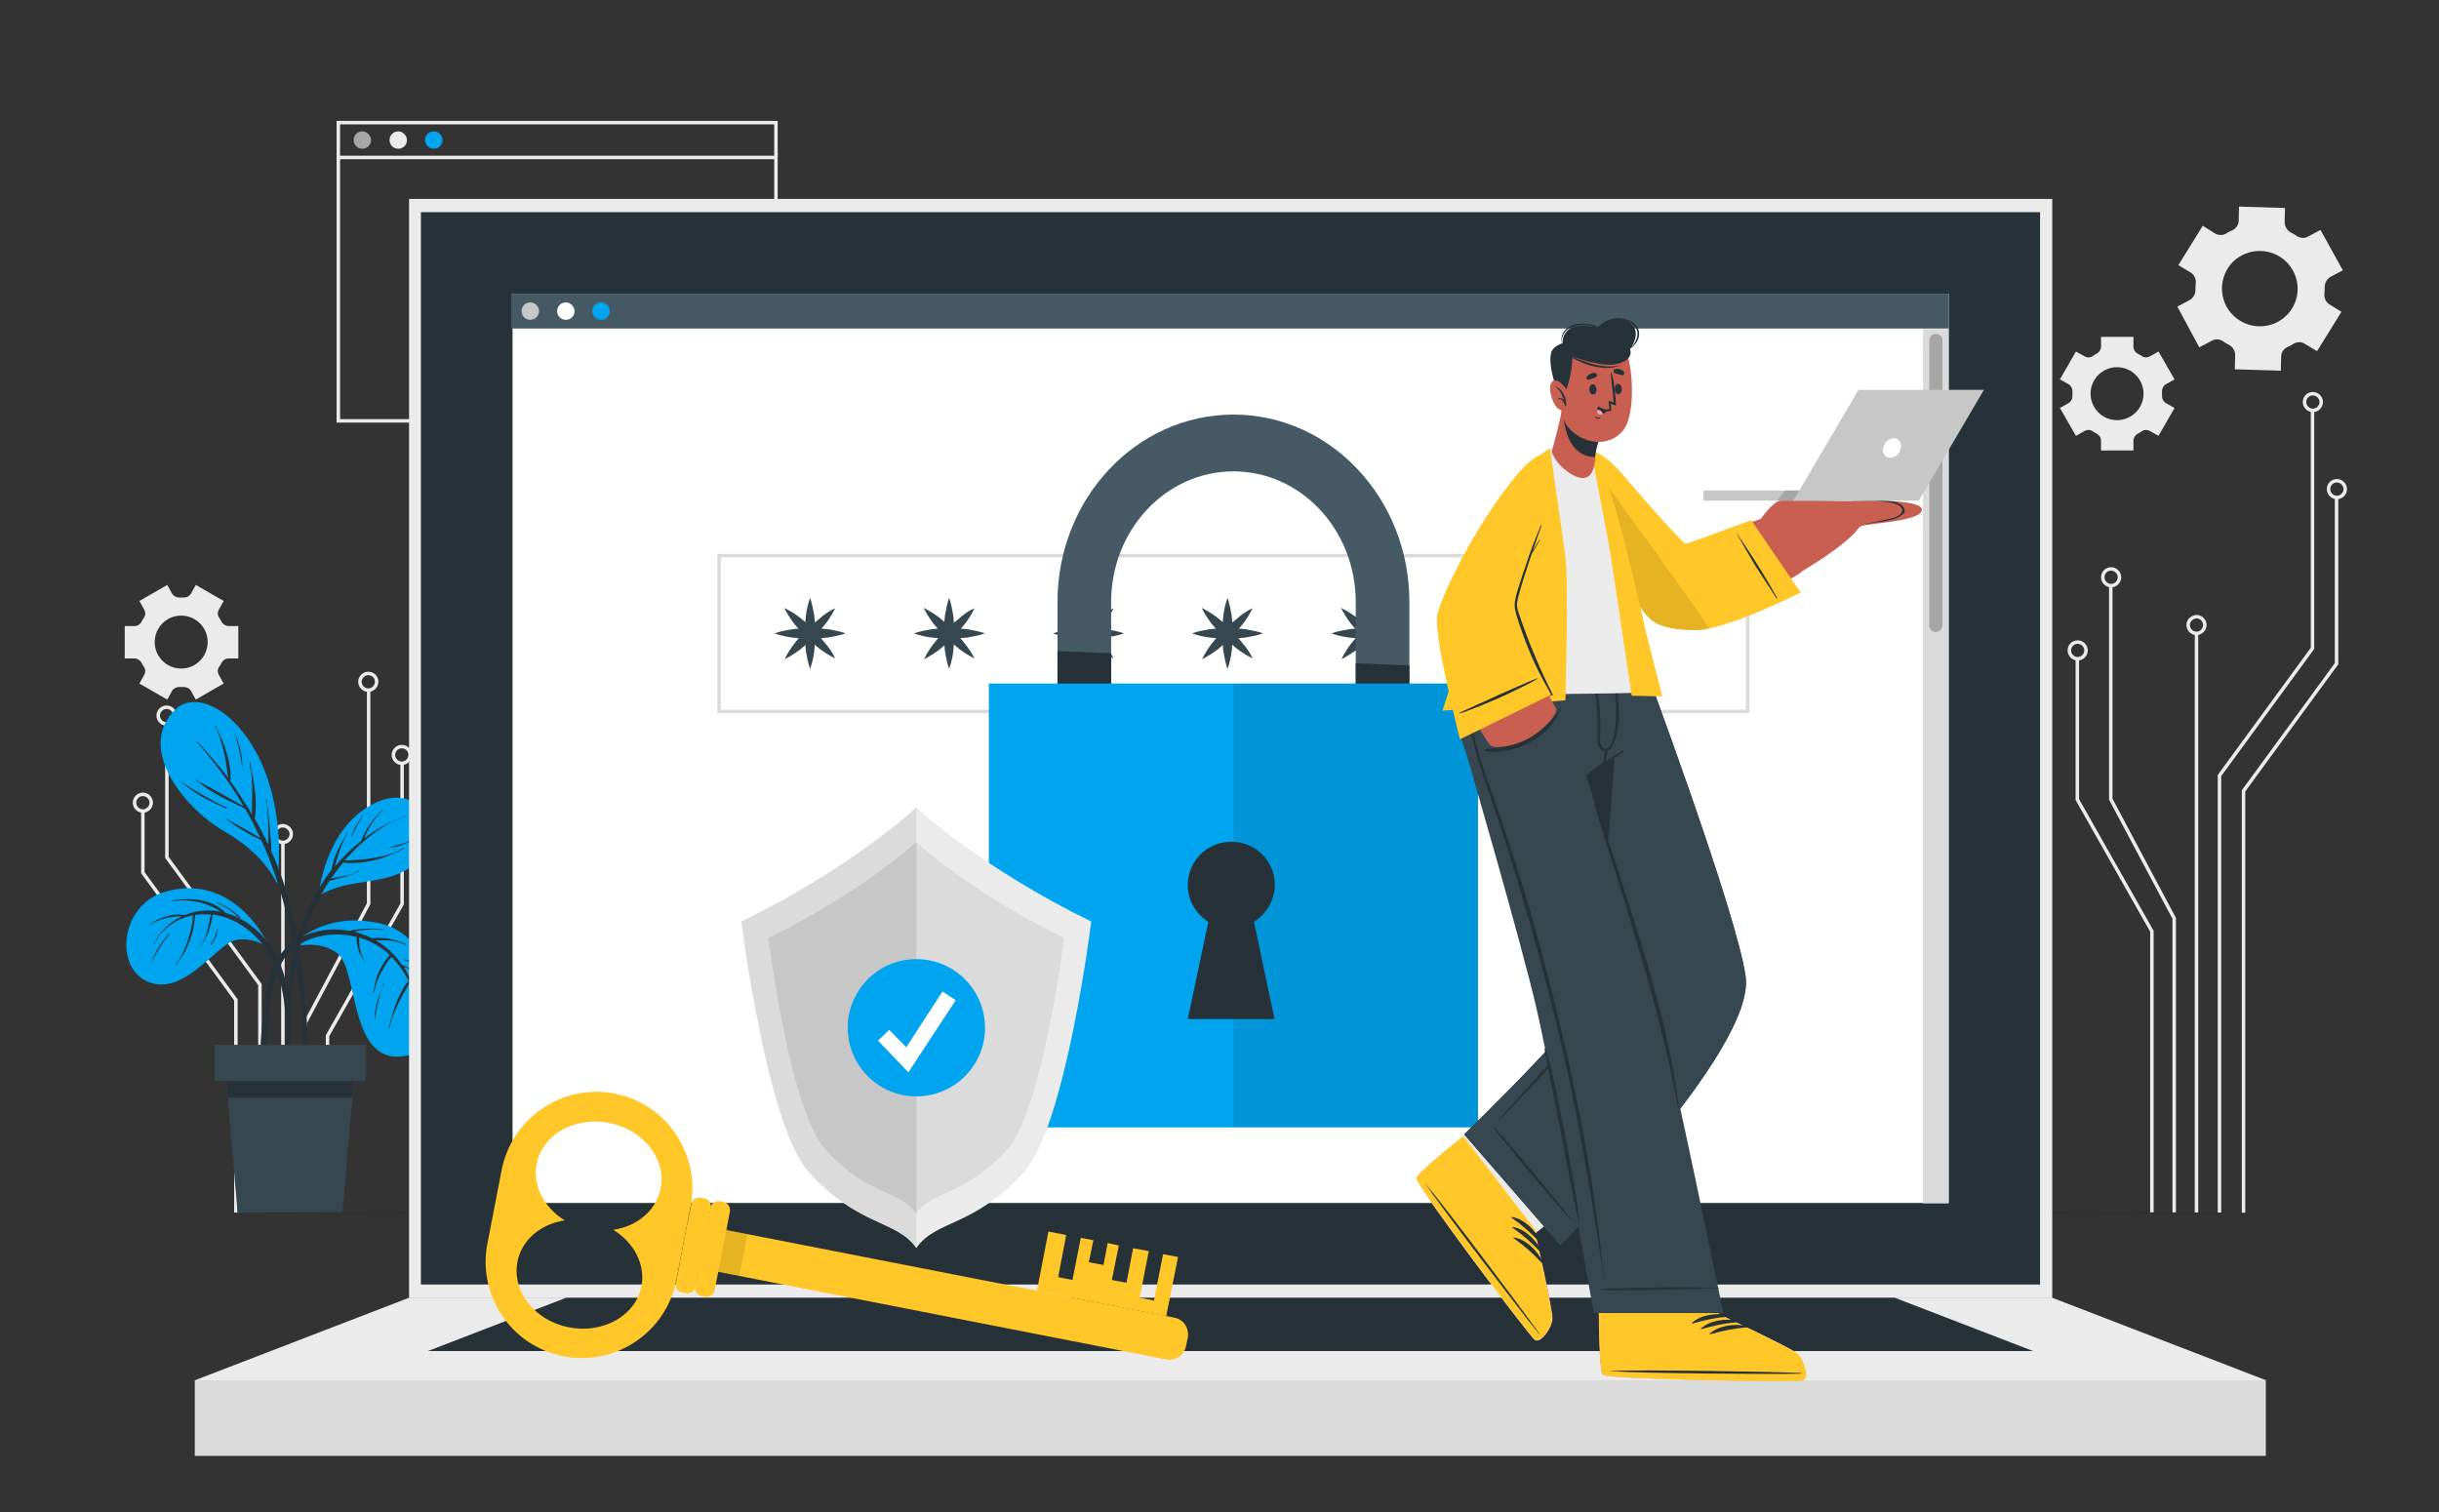 <?xml version="1.0" encoding="utf-8"?>
<!-- Generator: Adobe Illustrator 25.0.0, SVG Export Plug-In . SVG Version: 6.00 Build 0)  -->
<svg version="1.1" id="图层_1" xmlns="http://www.w3.org/2000/svg" xmlns:xlink="http://www.w3.org/1999/xlink" x="0px" y="0px"
	 viewBox="0 0 700 434" style="enable-background:new 0 0 700 434;" xml:space="preserve">
<rect x="0" y="0" width="700" height="434" fill="#333333" stroke="none"/>
<style type="text/css">
	.st0{fill:none;stroke:#EBEBEB;stroke-miterlimit:10;}
	.st1{fill:#A6A6A6;}
	.st2{fill:#EBEBEB;}
	.st3{fill:#00A4EF;}
	.st4{fill:#263238;}
	.st5{fill:#37474F;}
	.st6{fill:#DBDBDB;}
	.st7{fill:#FFFFFF;}
	.st8{fill:#455A64;}
	.st9{fill:#C7C7C7;}
	.st10{opacity:0.1;enable-background:new    ;}
	.st11{fill:#FFC727;}
	.st12{fill:#C95F50;}
	.st13{fill:#FF9BBC;}
</style>
<g id="Background_Complete">
	<g>
		<rect x="97.1" y="35.2" class="st0" width="125.6" height="85.6"/>
		<g>
			<path class="st1" d="M106.5,40.2c0,1.4-1.1,2.5-2.5,2.5s-2.5-1.1-2.5-2.5s1.1-2.5,2.5-2.5C105.3,37.7,106.5,38.9,106.5,40.2z"/>
			<path class="st2" d="M116.8,40.2c0,1.4-1.1,2.5-2.5,2.5s-2.5-1.1-2.5-2.5s1.1-2.5,2.5-2.5C115.6,37.7,116.8,38.9,116.8,40.2z"/>
			<path class="st3" d="M127,40.2c0,1.4-1.1,2.5-2.5,2.5s-2.5-1.1-2.5-2.5s1.1-2.5,2.5-2.5S127,38.9,127,40.2z"/>
		</g>
		<line class="st0" x1="97.1" y1="45.2" x2="222.7" y2="45.2"/>
	</g>
	<g>
		<g>
			<g>
				<polyline class="st0" points="637,348.2 637,222.6 663.7,186.1 663.7,117.7 				"/>
				<path class="st0" d="M661.4,115.4c0,1.3,1.1,2.4,2.4,2.4c1.3,0,2.4-1.1,2.4-2.4c0-1.3-1.1-2.4-2.4-2.4
					C662.4,113,661.4,114.1,661.4,115.4z"/>
			</g>
			<g>
				<polyline class="st0" points="643.9,348.2 643.9,227 670.6,190.5 670.6,142.7 				"/>
				<path class="st0" d="M668.3,140.4c0,1.3,1.1,2.4,2.4,2.4c1.3,0,2.4-1.1,2.4-2.4c0-1.3-1.1-2.4-2.4-2.4
					C669.3,138,668.3,139.1,668.3,140.4z"/>
			</g>
			<g>
				<line class="st0" x1="630.4" y1="348.2" x2="630.4" y2="181.8"/>
				<path class="st0" d="M628,179.4c0,1.3,1.1,2.4,2.4,2.4c1.3,0,2.4-1.1,2.4-2.4c0-1.3-1.1-2.4-2.4-2.4
					C629.1,177.1,628,178.1,628,179.4z"/>
			</g>
			<g>
				<polyline class="st0" points="624,348.2 624,263.6 605.8,229.4 605.8,168 				"/>
				<path class="st0" d="M603.5,165.7c0,1.3,1.1,2.4,2.4,2.4c1.3,0,2.4-1.1,2.4-2.4c0-1.3-1.1-2.4-2.4-2.4
					C604.5,163.3,603.5,164.4,603.5,165.7z"/>
			</g>
			<g>
				<polyline class="st0" points="617.6,348.2 617.6,267.3 596.2,229.5 596.2,189 				"/>
				<path class="st0" d="M593.9,186.7c0,1.3,1.1,2.4,2.4,2.4c1.3,0,2.4-1.1,2.4-2.4c0-1.3-1.1-2.4-2.4-2.4
					C594.9,184.3,593.9,185.4,593.9,186.7z"/>
			</g>
		</g>
		<g>
			<g>
				<polyline class="st0" points="74.6,348.2 74.6,282.6 47.9,246.1 47.9,207.7 				"/>
				<path class="st0" d="M50.2,205.4c0,1.3-1.1,2.4-2.4,2.4s-2.4-1.1-2.4-2.4c0-1.3,1.1-2.4,2.4-2.4C49.2,203,50.2,204.1,50.2,205.4
					z"/>
			</g>
			<g>
				<polyline class="st0" points="67.7,348.2 67.7,287 41,250.5 41,232.7 				"/>
				<path class="st0" d="M43.4,230.4c0,1.3-1.1,2.4-2.4,2.4c-1.3,0-2.4-1.1-2.4-2.4s1.1-2.4,2.4-2.4C42.3,228,43.4,229.1,43.4,230.4
					z"/>
			</g>
			<g>
				<line class="st0" x1="81.2" y1="348.2" x2="81.2" y2="241.8"/>
				<path class="st0" d="M83.6,239.4c0,1.3-1.1,2.4-2.4,2.4s-2.4-1.1-2.4-2.4s1.1-2.4,2.4-2.4C82.5,237.1,83.6,238.1,83.6,239.4z"/>
			</g>
			<g>
				<polyline class="st0" points="87.6,348.2 87.6,293.6 105.8,259.4 105.8,198 				"/>
				<path class="st0" d="M108.1,195.7c0,1.3-1.1,2.4-2.4,2.4c-1.3,0-2.4-1.1-2.4-2.4c0-1.3,1.1-2.4,2.4-2.4
					C107.1,193.3,108.1,194.4,108.1,195.7z"/>
			</g>
			<g>
				<polyline class="st0" points="94,348.2 94,297.3 115.4,259.5 115.4,219 				"/>
				<path class="st0" d="M117.7,216.7c0,1.3-1.1,2.4-2.4,2.4c-1.3,0-2.4-1.1-2.4-2.4c0-1.3,1.1-2.4,2.4-2.4
					C116.7,214.3,117.7,215.4,117.7,216.7z"/>
			</g>
		</g>
	</g>
	<g>
		<path class="st2" d="M665,100.8l7-11.3l-3.4-2.1c-1-0.6-1.6-1.8-1.5-3c0.1-0.7,0.1-1.3,0.1-2c0-1.2,0.6-2.3,1.6-2.9l3.6-1.9
			L666,66l-3.6,1.9c-1,0.6-2.3,0.5-3.3-0.2c-0.5-0.4-1.1-0.7-1.7-1c-1-0.6-1.7-1.7-1.7-2.9l0.1-4.1l-13.2-0.4l-0.1,4.1
			c0,1.2-0.8,2.2-1.8,2.7c-0.3,0.1-0.6,0.3-0.9,0.4c-0.3,0.2-0.6,0.3-0.8,0.5c-1,0.6-2.3,0.6-3.3,0l-3.5-2.2l-7,11.3l3.5,2.1
			c1,0.6,1.6,1.8,1.5,3c-0.1,0.7-0.1,1.3-0.1,2c0,1.2-0.6,2.3-1.6,2.9l-3.6,1.9l6.3,11.7l3.6-1.9c1-0.6,2.3-0.5,3.3,0.2
			c0.5,0.4,1.1,0.7,1.7,1c1,0.6,1.7,1.7,1.7,2.9l-0.1,4.1l13.2,0.4l0.1-4.1c0-1.2,0.8-2.2,1.8-2.7c0.3-0.1,0.6-0.3,0.9-0.4
			c0.3-0.2,0.6-0.3,0.8-0.5c1-0.6,2.3-0.7,3.3,0L665,100.8z M653.7,92.4c-5.3,2.8-11.8,0.8-14.7-4.4c-2.8-5.3-0.9-11.9,4.4-14.7
			c5.3-2.8,11.9-0.8,14.7,4.4C661,83,659,89.6,653.7,92.4z"/>
		<path class="st2" d="M56.2,200.8l8-4.6l-1.4-2.5c-0.4-0.7-0.4-1.6,0.1-2.3c0.3-0.4,0.5-0.8,0.7-1.2c0.4-0.7,1.1-1.2,2-1.2h2.8
			v-9.3h-2.8c-0.8,0-1.6-0.5-2-1.2c-0.2-0.4-0.4-0.8-0.7-1.2c-0.5-0.7-0.5-1.6-0.1-2.3l1.4-2.5l-8-4.6l-1.4,2.5
			c-0.4,0.7-1.2,1.1-2,1.1c-0.2,0-0.5,0-0.7,0s-0.5,0-0.7,0c-0.8,0-1.6-0.4-2-1.1l-1.4-2.5l-8,4.6l1.4,2.5c0.4,0.7,0.4,1.6-0.1,2.3
			c-0.3,0.4-0.5,0.8-0.7,1.2c-0.4,0.7-1.1,1.2-2,1.2h-2.8v9.3h2.8c0.8,0,1.6,0.5,2,1.2c0.2,0.4,0.4,0.8,0.7,1.2
			c0.5,0.7,0.5,1.6,0.1,2.3l-1.4,2.5l8,4.6l1.4-2.5c0.4-0.7,1.2-1.1,2-1.1c0.2,0,0.5,0,0.7,0s0.5,0,0.7,0c0.8,0,1.6,0.4,2,1.1
			L56.2,200.8z M52,191.9c-4.2,0-7.6-3.4-7.6-7.6c0-4.2,3.4-7.6,7.6-7.6s7.6,3.4,7.6,7.6S56.2,191.9,52,191.9z"/>
		<path class="st2" d="M624.1,108.9l-4.6-8l-2.5,1.4c-0.7,0.4-1.6,0.4-2.3-0.1c-0.4-0.3-0.8-0.5-1.2-0.7c-0.7-0.4-1.2-1.1-1.2-2
			v-2.8H603v2.8c0,0.8-0.5,1.6-1.2,2c-0.4,0.2-0.8,0.4-1.2,0.7c-0.7,0.5-1.6,0.5-2.3,0.1l-2.5-1.4l-4.6,8l2.5,1.4
			c0.7,0.4,1.1,1.2,1.1,2c0,0.2,0,0.5,0,0.7s0,0.5,0,0.7c0,0.8-0.4,1.6-1.1,2l-2.5,1.4l4.6,8l2.5-1.4c0.7-0.4,1.6-0.4,2.3,0.1
			c0.4,0.3,0.8,0.5,1.2,0.7c0.7,0.4,1.2,1.1,1.2,2v2.8h9.3v-2.8c0-0.8,0.5-1.6,1.2-2c0.4-0.2,0.8-0.4,1.2-0.7
			c0.7-0.5,1.6-0.5,2.3-0.1l2.5,1.4l4.6-8l-2.5-1.4c-0.7-0.4-1.1-1.2-1.1-2c0-0.2,0-0.5,0-0.7s0-0.5,0-0.7c0-0.8,0.4-1.6,1.1-2
			L624.1,108.9z M615.2,113c0,4.2-3.4,7.6-7.6,7.6c-4.2,0-7.6-3.4-7.6-7.6c0-4.2,3.4-7.6,7.6-7.6S615.2,108.8,615.2,113z"/>
	</g>
</g>
<g id="Plant">
	<g>
		<g>
			<g>
				<path class="st3" d="M77.5,272.1C71.1,259,59.9,252.2,47.3,256c-12.6,3.7-14.6,21.3-5.1,25.7S61,273.1,66,270.5
					C70.9,267.8,77.5,272.1,77.5,272.1z"/>
				<path class="st4" d="M83.7,307c0-1.6-0.1-3.2-0.1-4.7c-0.1-3.2-0.2-6.3-0.3-9.5c-0.2-5.8-0.8-11.5-3.2-16.8
					c-2.1-4.8-5.6-9-10.1-11.7c-1.7-1-3.5-1.8-5.3-2.3c-1.6-1.7-4-2.9-6.2-3.4c-2.9-0.7-5.9-0.6-8.9-0.2c-0.1,0-0.1,0.2,0,0.2
					c2.8-0.3,5.7-0.2,8.4,0.6c1.2,0.3,2.3,0.8,3.4,1.3c0.7,0.4,1.3,0.8,2,1.2c-2.5-0.5-5.1-0.5-7.7,0.1c-0.9,0.2-1.8,0.5-2.7,0.9
					c-0.7-0.2-1.4-0.2-2.1-0.2c-0.9,0-1.8,0.2-2.7,0.4c-1.8,0.5-3.6,1.3-5.2,2.3c-0.1,0.1,0,0.2,0.1,0.1c1.6-0.9,3.3-1.5,5.1-1.9
					c0.9-0.2,1.7-0.3,2.6-0.4c0.5,0,1,0,1.4,0c-3.5,1.7-6.5,4.5-8.1,8.1c0,0.1,0.1,0.2,0.1,0.1c1.9-4.3,5.9-7.2,10.4-8.3
					c0.3-0.1,0.6-0.1,0.8-0.2c-0.1,0.4-0.1,0.9-0.1,1.3c-0.1,0.6-0.2,1.3-0.3,1.9c-0.3,1.3-0.6,2.6-1,3.8c-0.4,1.3-0.9,2.5-1.5,3.7
					s-1.2,2.5-2.1,3.6c-0.1,0.1,0.1,0.2,0.1,0.1c0.8-1.2,1.6-2.3,2.3-3.5c0.7-1.2,1.2-2.4,1.7-3.7c0.5-1.3,0.9-2.6,1.1-3.9
					c0.1-0.7,0.2-1.4,0.3-2.1c0-0.4,0.1-0.9,0.1-1.3c1.5-0.2,3-0.2,4.5-0.1c-0.6,3.1-1.2,6.4-2.9,9.1c-0.1,0.1,0.1,0.2,0.1,0.1
					c0.8-1.5,1.6-2.9,2.2-4.5c0.5-1.5,1-3.1,1.1-4.7c2.6,0.3,5.1,1.2,7.4,2.5c4.4,2.5,7.7,6.3,9.8,10.8c2.4,4.9,3.3,10.1,3.7,15.4
					c0.4,6.7,0.5,13.5,1.2,20.2c0,0.4,0.7,0.6,0.8,0.1C83.8,310,83.7,308.5,83.7,307z"/>
				<path class="st4" d="M68.9,263.3c-0.4-0.5-1-0.9-1.5-1.3s-1.1-0.9-1.6-1.2c-1.1-0.8-2.3-1.3-3.6-1.7c-0.1,0-0.1,0.1,0,0.2
					c1.3,0.3,2.5,1,3.6,1.8c0.5,0.4,1,0.8,1.5,1.2c0.5,0.4,0.9,1,1.5,1.2C68.9,263.5,69,263.4,68.9,263.3z"/>
				<path class="st4" d="M48.5,268c-1,1.2-2.1,2.5-2.9,3.9c-0.9,1.4-1.6,2.8-2.2,4.3c0,0,0.1,0.1,0.1,0c1.5-2.8,3.1-5.7,5.2-8.1
					C48.7,268.1,48.6,268,48.5,268z"/>
				<path class="st4" d="M62.3,266.7c-0.1,0.8-0.4,1.6-0.7,2.4c-0.3,0.7-0.8,1.4-1.2,2.1c0,0,0,0.1,0.1,0.1c1.1-1.2,1.8-2.9,2-4.5
					C62.4,266.7,62.3,266.6,62.3,266.7z"/>
			</g>
			<g>
				<path class="st3" d="M82.8,272.4c0,0,9-11.4,26.5-7.3c16.6,3.8,24.3,34.3,7.5,37.9s-13.8-24.5-19.9-29.3
					C92.4,270.2,85.9,270.9,82.8,272.4z"/>
				<path class="st4" d="M122.8,281.7c-1.1-1-2.3-1.9-3.6-2.8c-1.2-0.8-2.5-1.5-3.8-1.9c-0.7-1-1.4-2-2.3-2.9
					c-1.6-1.7-3.3-3.1-5.3-4.2c0.2,0,0.3,0,0.5,0c0.9,0,1.8,0,2.8,0c1.9,0.1,3.7,0.6,5.4,1.3c0.1,0,0.2-0.1,0.1-0.2
					c-1.7-0.7-3.5-1.3-5.4-1.6c-0.9-0.2-1.8-0.2-2.7-0.2c-0.5,0-1,0-1.5,0.1c-0.1,0-0.2,0-0.3,0c-1.6-0.8-3.3-1.4-5-1.9
					c0.2,0,0.3-0.1,0.5-0.1c0.9-0.2,1.7-0.3,2.6-0.4c1.8-0.2,3.5-0.2,5.2,0.1c0.1,0,0.1-0.2,0-0.2c-1.7-0.2-3.5-0.3-5.3-0.2
					c-1.4,0.1-3,0.2-4.4,0.6c-1-0.2-2.1-0.3-3.2-0.4c-6.1-0.3-12.7,2-16.5,7s-4.5,11.7-5.1,17.7c-0.9,8.4-1.3,16.9-0.7,25.4
					c0,0.5,0.7,0.4,0.8-0.1c0.2-7.2,0.5-14.4,1.2-21.5c0.3-3.3,0.7-6.6,1.2-9.9c0.5-2.8,1.1-5.6,2.4-8.2c1.3-2.7,3.3-4.8,5.9-6.3
					c2.5-1.5,5.4-2.3,8.3-2.6c2.6-0.2,5.3,0,7.8,0.7c-0.1,0.5-0.1,1,0,1.5c0.1,0.6,0.2,1.3,0.4,1.9c0.2,0.6,0.4,1.2,0.7,1.7
					c0.3,0.6,0.7,1.1,1.1,1.7c0.1,0.1,0.2,0,0.1-0.1c-0.8-0.9-1.1-2.3-1.4-3.4c-0.1-0.6-0.2-1.2-0.2-1.8c0-0.4,0-0.9,0-1.4
					c2.8,0.8,5.3,2.2,7.6,4c0.4,0.3,0.8,0.7,1.2,1.1c-0.6,0.5-1.1,1.2-1.5,1.8c-0.6,0.9-1.1,1.8-1.6,2.8c-0.9,1.9-1.3,4-1.6,6.1
					c0,0.1,0.1,0.1,0.2,0c0.3-2,1-3.9,2-5.8c0.5-0.9,1-1.7,1.5-2.6c0.3-0.4,0.6-0.8,0.9-1.2c0.2-0.2,0.4-0.4,0.5-0.7
					c2,2,3.7,4.4,5,7l0,0c-0.9,0.8-1.5,1.9-2,2.9c-0.6,1.1-1.2,2.3-1.6,3.5c-0.9,2.3-1.5,4.7-2.1,7.1c0,0.1,0.1,0.1,0.2,0
					c0.5-2.4,1.4-4.8,2.5-7c0.5-1.1,1.1-2.2,1.7-3.2c0.5-1,1.2-2,1.6-3.1c1.2,2.6,1.9,5.3,2,8.1c0,0.1,0.2,0.1,0.2,0
					c-0.3-4.4-1.6-8.7-3.9-12.4c1.1,0.5,2.1,0.9,3.2,1.4c1.3,0.7,2.5,1.5,3.6,2.6C122.8,281.9,122.9,281.7,122.8,281.7z"/>
				<path class="st4" d="M110,282.3c-0.5,1.7-1.2,3.4-1.7,5.1s-0.8,3.4-0.8,5.1h0.1c0.5-3.5,1.3-7,2.5-10.2
					C110.2,282.3,110,282.2,110,282.3z"/>
				<path class="st4" d="M121,278c-0.7-0.7-1.5-1.2-2.3-1.7c-0.9-0.4-1.8-0.7-2.7-0.9c-0.1,0-0.1,0.1,0,0.2c0.9,0.2,1.8,0.6,2.6,1.1
					C119.4,277.1,120.2,277.6,121,278C121,278.2,121.1,278.1,121,278z"/>
			</g>
			<g>
				<path class="st3" d="M91.4,257.2c0,0,1.7-20.4,16.9-27c12.7-5.5,19.9,8.7,11,17.4C112,254.7,100.3,251.5,91.4,257.2z"/>
				<path class="st4" d="M116.4,234.1c-2.3,1-4.6,2-6.8,3.2c-1.8,1-3.6,2.2-5.2,3.5c0.3-0.5,0.5-1.1,0.7-1.6
					c0.4-0.8,0.8-1.6,1.3-2.3c1-1.5,2-3,3.3-4.2c0.1-0.1,0-0.2-0.1-0.1c-1.3,1.3-2.5,2.6-3.5,4.1c-0.5,0.7-1,1.5-1.4,2.3
					c-0.4,0.7-0.8,1.5-1,2.4c-0.1,0-0.1,0.1-0.2,0.1c-2.7,2.1-5.1,4.5-7.3,7.1c0-0.2,0.1-0.4,0.1-0.6c0.3-1,0.6-2,0.9-3
					c0.7-2.1,1.5-4.1,2.7-6c0.1-0.1-0.1-0.2-0.1-0.1c-1.1,1.9-2.3,3.8-3.2,5.8c-0.4,1-0.8,2-1,3c-0.2,0.6-0.4,1.4-0.5,2.1
					c-0.7,0.8-1.3,1.7-1.9,2.6c-6.5,9.3-9.8,20.5-10.6,31.7c-0.2,3.4-0.3,6.7-0.2,10.1c0.1,3.4,0.2,6.8,0.9,10.1
					c0,0.2,0.4,0.1,0.4-0.1c-0.1-3-0.4-5.9-0.4-8.8c-0.1-3,0-5.9,0.3-8.9c0.5-5.9,1.6-11.7,3.3-17.4c1.8-5.8,4.4-11.3,7.7-16.3
					c0.6-0.1,1.3-0.3,1.9-0.5c0.8-0.2,1.5-0.4,2.3-0.6c1.4-0.4,2.9-0.9,4.2-1.6c0.1,0,0-0.2-0.1-0.1c-1.3,0.8-2.8,1.2-4.3,1.5
					c-1.2,0.2-2.4,0.4-3.6,0.7c1.1-1.6,2.3-3.2,3.5-4.6c2.9,0.3,5.8,0,8.6-0.6c1.5-0.4,3-0.8,4.4-1.4c1.5-0.6,3-1.3,4.5-2
					c0.1,0,0-0.2-0.1-0.2c-2.6,1.6-5.8,2.4-8.8,2.9c-2.7,0.5-5.4,0.6-8.2,0.7c1.1-1.2,2.2-2.4,3.4-3.6c4-3.8,8.7-7.3,14-9.1
					C116.6,234.2,116.5,234.1,116.4,234.1z"/>
				<path class="st4" d="M104.1,234.2c-0.7,0.9-1.3,1.8-1.9,2.7c-0.6,1-1,2.1-1.3,3.2c0,0,0,0.1,0.1,0c0.5-1,0.9-2,1.4-3
					s1.1-1.9,1.8-2.8C104.2,234.2,104.1,234.1,104.1,234.2z"/>
				<path class="st4" d="M118.2,241c-1,0.6-2,1-3.1,1.3c-1,0.3-2.1,0.6-3.2,0.9c-0.1,0,0,0.1,0,0.1c1.1-0.1,2.2-0.3,3.3-0.7
					c1.1-0.4,2.1-0.9,3.1-1.4C118.4,241.1,118.3,240.9,118.2,241z"/>
			</g>
			<g>
				<path class="st3" d="M79.6,253.5c-0.1,0.9-2.3-7.4-15.1-14.8c-11.7-6.7-25.6-24.1-14.1-35.1C59.5,194.8,83.8,214.1,79.6,253.5z"
					/>
				<path class="st4" d="M88.4,301.1c-0.2-8.6-0.9-17.3-2-25.8c-1.1-7.9-2.8-15.6-5.4-23.1c-1-2.7-2-5.4-3.2-8c0.1-1,0-2.1-0.1-3.1
					c-0.1-1.3-0.2-2.6-0.3-3.9c-0.1-1.3-0.3-2.6-0.4-3.9c-0.2-1.3-0.4-2.6-0.5-3.9c0-0.1-0.2-0.1-0.2,0c0.3,1.3,0.4,2.8,0.5,4.1
					c0.1,1.3,0.2,2.5,0.2,3.8s0,2.5,0,3.8c0,0.5,0,0.9,0,1.4c-1.2-2.6-2.5-5.1-3.9-7.5c0.9-5.3-0.3-10.9-1.3-16.1
					c0-0.1-0.2-0.1-0.2,0c0.6,2.7,0.8,5.5,0.8,8.3c0,2.2-0.1,4.4-0.1,6.6c-0.3-0.5-0.6-1-0.9-1.6c-1.7-2.7-3.4-5.4-5.3-8
					c0.2-1.2,0.1-2.6-0.1-3.8c-0.2-1.4-0.5-2.8-0.9-4.1c-0.4-1.4-0.9-2.7-1.4-4c-0.6-1.4-1.3-2.6-1.8-4c0-0.1-0.2,0-0.2,0.1
					c0.7,1.2,1.2,2.7,1.6,4s0.8,2.6,1.1,4c0.3,1.4,0.5,2.7,0.7,4.1c0.1,0.9,0.2,1.8,0.4,2.8c-2.8-3.7-5.8-7.2-9-10.5
					c-0.1-0.1-0.2,0-0.1,0.1c4.9,5.5,9.3,11.4,13.1,17.8c0.1,0.2,0.3,0.5,0.4,0.7c-0.7-0.4-1.5-0.8-2.2-1.2
					c-1.2-0.7-2.5-1.4-3.7-2.1c-1.2-0.7-2.4-1.3-3.6-2c-0.6-0.3-1.2-0.7-1.9-1c-0.7-0.4-1.5-0.7-2.2-1.2c-0.1-0.1-0.2,0.1-0.1,0.1
					c1.2,0.7,2.3,1.7,3.5,2.5s2.4,1.5,3.7,2.2c2.3,1.3,4.8,2.2,7,3.5c1.6,2.7,3,5.5,4.3,8.4c-1.4-0.9-2.8-1.7-4.2-2.5
					c-0.9-0.5-1.8-1-2.7-1.5c-0.9-0.5-1.8-0.9-2.6-1.6c-0.1-0.1-0.2,0-0.1,0.1c1.5,1.4,3.2,2.4,4.9,3.4c1.6,1,3.3,1.9,5,2.7
					c1.4,3,2.6,6.1,3.7,9.2c5.4,15.3,7.4,31.5,8.3,47.7c0.3,4.8,0.4,9.6,0.5,14.4s-0.2,9.6-0.2,14.4c0,0.1,0.2,0.2,0.3,0
					c0.6-4.3,0.7-8.6,0.9-12.9C88.5,309.9,88.5,305.5,88.4,301.1z"/>
				<path class="st4" d="M65.1,231.8c-2.4-1-4.6-2.3-6.8-3.5c-2.2-1.3-4.4-2.6-6.5-4.1c0,0-0.1,0,0,0.1c2,1.6,4,3.1,6.2,4.4
					c2.3,1.3,4.6,2.3,7,3.4C65.1,232,65.2,231.9,65.1,231.8z"/>
				<path class="st4" d="M68.8,214.5c-0.2-0.7-0.4-1.5-0.7-2.2c0,0,0,0,0-0.1c-0.2-0.4-0.3-0.8-0.5-1.2c0-0.1,0-0.1-0.1-0.1
					c0-0.1-0.1-0.2-0.1-0.2s-0.1,0,0,0c0,0.1,0.1,0.3,0.1,0.4c0,0.1,0,0.2,0.1,0.2c0.9,2.8,1.5,5.8,1.9,8.7c0,0.1,0.2,0.1,0.1,0
					C69.6,218.2,69.3,216.3,68.8,214.5z"/>
			</g>
		</g>
		<g>
			<g>
				<polygon class="st5" points="102,304.2 101.1,315.1 98.3,348.2 68.2,348.2 65.4,315.1 64.5,304.2 				"/>
				<polygon class="st4" points="102,304.2 101.1,315.1 65.4,315.1 64.5,304.2 				"/>
			</g>
			<rect x="61.6" y="299.9" class="st5" width="43.4" height="10.4"/>
		</g>
	</g>
</g>
<g id="Floor">
	<g>
		<polygon class="st4" points="29.7,348.2 110.8,347.9 191.9,347.9 354,347.7 516.1,347.9 597.2,347.9 678.3,348.2 597.2,348.4 
			516.1,348.5 354,348.7 191.9,348.5 110.8,348.4 		"/>
	</g>
</g>
<g id="Device">
	<g>
		<rect x="117.4" y="57.1" class="st2" width="471.6" height="315.5"/>
		<rect x="120.8" y="60.9" class="st4" width="464.7" height="307.8"/>
		<g>
			<rect x="55.9" y="396.2" class="st6" width="594.4" height="21.7"/>
			<polygon class="st2" points="55.9,396.2 117.4,372.5 589,372.5 650.4,396.2 			"/>
			<polygon class="st4" points="122.8,387.8 162.5,372.5 543.8,372.5 583.5,387.8 			"/>
		</g>
		<g>
			<rect x="147.1" y="84.3" class="st7" width="412.2" height="261"/>
			<g>
				<rect x="146.7" y="84.3" class="st8" width="412.6" height="10"/>
				<g>
					<path class="st9" d="M154.7,89.3c0,1.4-1.1,2.5-2.5,2.5s-2.5-1.1-2.5-2.5s1.1-2.5,2.5-2.5C153.6,86.8,154.7,88,154.7,89.3z"/>
					<path class="st7" d="M164.9,89.3c0,1.4-1.1,2.5-2.5,2.5s-2.5-1.1-2.5-2.5s1.1-2.5,2.5-2.5C163.7,86.8,164.9,88,164.9,89.3z"/>
					<path class="st3" d="M175,89.3c0,1.4-1.1,2.5-2.5,2.5s-2.5-1.1-2.5-2.5s1.1-2.5,2.5-2.5S175,88,175,89.3z"/>
				</g>
			</g>
			<g>
				<rect x="551.9" y="94.4" class="st6" width="7.3" height="251"/>
				<path class="st1" d="M555.6,181.4L555.6,181.4c-1,0-1.9-0.8-1.9-1.9V97.7c0-1,0.8-1.9,1.9-1.9l0,0c1,0,1.9,0.8,1.9,1.9v81.8
					C557.5,180.5,556.6,181.4,555.6,181.4z"/>
			</g>
		</g>
	</g>
</g>
<g id="Password">
	<g>
		<g>
			<rect x="206.4" y="159.4" class="st7" width="295.2" height="44.7"/>
			<path class="st6" d="M502.1,204.7H205.9V159h296.2V204.7z M206.9,203.7h294.2V160H206.9V203.7z"/>
		</g>
		<g>
			<g>
				<g>
					<path class="st5" d="M232.5,171.6c0.6,1.7,0.9,3.4,1.2,5.1c0.2,1.7,0.3,3.4,0.3,5.1c0,1.7-0.1,3.4-0.3,5.1
						c-0.2,1.7-0.6,3.4-1.2,5.1c-0.6-1.7-0.9-3.4-1.2-5.1c-0.2-1.7-0.3-3.4-0.3-5.1c0-1.7,0.1-3.4,0.3-5.1S231.9,173.3,232.5,171.6z
						"/>
					<path class="st5" d="M242.7,181.8c-1.7,0.6-3.4,0.9-5.1,1.2c-1.7,0.2-3.4,0.3-5.1,0.3c-1.7,0-3.4-0.1-5.1-0.3
						c-1.7-0.2-3.4-0.6-5.1-1.2c1.7-0.6,3.4-0.9,5.1-1.2c1.7-0.2,3.4-0.3,5.1-0.3c1.7,0,3.4,0.1,5.1,0.3
						C239.3,180.9,241,181.2,242.7,181.8z"/>
					<path class="st5" d="M239.7,174.6c-0.8,1.6-1.7,3.1-2.8,4.5c-1.1,1.4-2.2,2.6-3.4,3.9c-1.2,1.2-2.5,2.3-3.8,3.4
						c-1.4,1-2.8,2-4.5,2.8c0.8-1.6,1.7-3.1,2.8-4.5s2.2-2.6,3.4-3.8s2.5-2.3,3.9-3.4C236.6,176.3,238.1,175.3,239.7,174.6z"/>
					<path class="st5" d="M239.7,189c-1.6-0.8-3.1-1.7-4.5-2.8s-2.6-2.2-3.9-3.4c-1.2-1.2-2.3-2.5-3.4-3.8c-1-1.4-2-2.8-2.8-4.5
						c1.6,0.8,3.1,1.7,4.5,2.8s2.6,2.2,3.8,3.4s2.3,2.5,3.4,3.9C238,186,239,187.4,239.7,189z"/>
				</g>
			</g>
			<g>
				<g>
					<path class="st5" d="M272.4,171.6c0.6,1.7,0.9,3.4,1.2,5.1c0.2,1.7,0.3,3.4,0.3,5.1c0,1.7-0.1,3.4-0.3,5.1
						c-0.2,1.7-0.6,3.4-1.2,5.1c-0.6-1.7-0.9-3.4-1.2-5.1c-0.2-1.7-0.3-3.4-0.3-5.1c0-1.7,0.1-3.4,0.3-5.1
						C271.5,175,271.8,173.3,272.4,171.6z"/>
					<path class="st5" d="M282.7,181.8c-1.7,0.6-3.4,0.9-5.1,1.2c-1.7,0.2-3.4,0.3-5.1,0.3s-3.4-0.1-5.1-0.3s-3.4-0.6-5.1-1.2
						c1.7-0.6,3.4-0.9,5.1-1.2c1.7-0.2,3.4-0.3,5.1-0.3s3.4,0.1,5.1,0.3C279.2,180.9,281,181.2,282.7,181.8z"/>
					<path class="st5" d="M279.7,174.6c-0.8,1.6-1.7,3.1-2.8,4.5c-1.1,1.4-2.2,2.6-3.4,3.9c-1.2,1.2-2.5,2.3-3.8,3.4
						c-1.4,1-2.8,2-4.5,2.8c0.8-1.6,1.7-3.1,2.8-4.5c1.1-1.4,2.2-2.6,3.4-3.8c1.2-1.2,2.5-2.3,3.9-3.4
						C276.6,176.3,278,175.3,279.7,174.6z"/>
					<path class="st5" d="M279.7,189c-1.6-0.8-3.1-1.7-4.5-2.8s-2.6-2.2-3.9-3.4c-1.2-1.2-2.3-2.5-3.4-3.8c-1-1.4-2-2.8-2.8-4.5
						c1.6,0.8,3.1,1.7,4.5,2.8s2.6,2.2,3.8,3.4c1.2,1.2,2.3,2.5,3.4,3.9C277.9,186,278.9,187.4,279.7,189z"/>
				</g>
			</g>
			<g>
				<g>
					<path class="st5" d="M312.4,171.6c0.6,1.7,0.9,3.4,1.2,5.1c0.2,1.7,0.3,3.4,0.3,5.1c0,1.7-0.1,3.4-0.3,5.1
						c-0.2,1.7-0.6,3.4-1.2,5.1c-0.6-1.7-0.9-3.4-1.2-5.1c-0.2-1.7-0.3-3.4-0.3-5.1c0-1.7,0.1-3.4,0.3-5.1
						C311.4,175,311.7,173.3,312.4,171.6z"/>
					<path class="st5" d="M322.6,181.8c-1.7,0.6-3.4,0.9-5.1,1.2c-1.7,0.2-3.4,0.3-5.1,0.3s-3.4-0.1-5.1-0.3s-3.4-0.6-5.1-1.2
						c1.7-0.6,3.4-0.9,5.1-1.2c1.7-0.2,3.4-0.3,5.1-0.3s3.4,0.1,5.1,0.3C319.2,180.9,320.9,181.2,322.6,181.8z"/>
					<path class="st5" d="M319.6,174.6c-0.8,1.6-1.7,3.1-2.8,4.5c-1.1,1.4-2.2,2.6-3.4,3.9c-1.2,1.2-2.5,2.3-3.8,3.4
						c-1.4,1-2.8,2-4.5,2.8c0.8-1.6,1.7-3.1,2.8-4.5c1.1-1.4,2.2-2.6,3.4-3.8c1.2-1.2,2.5-2.3,3.9-3.4
						C316.5,176.3,318,175.3,319.6,174.6z"/>
					<path class="st5" d="M319.6,189c-1.6-0.8-3.1-1.7-4.5-2.8s-2.6-2.2-3.9-3.4c-1.2-1.2-2.3-2.5-3.4-3.8c-1-1.4-2-2.8-2.8-4.5
						c1.6,0.8,3.1,1.7,4.5,2.8s2.6,2.2,3.8,3.4c1.2,1.2,2.3,2.5,3.4,3.9C317.9,186,318.8,187.4,319.6,189z"/>
				</g>
			</g>
			<g>
				<g>
					<path class="st5" d="M352.3,171.6c0.6,1.7,0.9,3.4,1.2,5.1c0.2,1.7,0.3,3.4,0.3,5.1c0,1.7-0.1,3.4-0.3,5.1
						c-0.2,1.7-0.6,3.4-1.2,5.1c-0.6-1.7-0.9-3.4-1.2-5.1c-0.2-1.7-0.3-3.4-0.3-5.1c0-1.7,0.1-3.4,0.3-5.1
						C351.3,175,351.7,173.3,352.3,171.6z"/>
					<path class="st5" d="M362.5,181.8c-1.7,0.6-3.4,0.9-5.1,1.2c-1.7,0.2-3.4,0.3-5.1,0.3s-3.4-0.1-5.1-0.3s-3.4-0.6-5.1-1.2
						c1.7-0.6,3.4-0.9,5.1-1.2c1.7-0.2,3.4-0.3,5.1-0.3s3.4,0.1,5.1,0.3C359.1,180.9,360.8,181.2,362.5,181.8z"/>
					<path class="st5" d="M359.5,174.6c-0.8,1.6-1.7,3.1-2.8,4.5c-1.1,1.4-2.2,2.6-3.4,3.9c-1.2,1.2-2.5,2.3-3.8,3.4
						c-1.4,1-2.8,2-4.5,2.8c0.8-1.6,1.7-3.1,2.8-4.5c1.1-1.4,2.2-2.6,3.4-3.8c1.2-1.2,2.5-2.3,3.9-3.4
						C356.5,176.3,357.9,175.3,359.5,174.6z"/>
					<path class="st5" d="M359.5,189c-1.6-0.8-3.1-1.7-4.5-2.8s-2.6-2.2-3.9-3.4c-1.2-1.2-2.3-2.5-3.4-3.8c-1-1.4-2-2.8-2.8-4.5
						c1.6,0.8,3.1,1.7,4.5,2.8s2.6,2.2,3.8,3.4c1.2,1.2,2.3,2.5,3.4,3.9C357.8,186,358.8,187.4,359.5,189z"/>
				</g>
			</g>
			<g>
				<g>
					<path class="st5" d="M392.2,171.6c0.6,1.7,0.9,3.4,1.2,5.1c0.2,1.7,0.3,3.4,0.3,5.1c0,1.7-0.1,3.4-0.3,5.1
						c-0.2,1.7-0.6,3.4-1.2,5.1c-0.6-1.7-0.9-3.4-1.2-5.1c-0.2-1.7-0.3-3.4-0.3-5.1c0-1.7,0.1-3.4,0.3-5.1
						C391.3,175,391.6,173.3,392.2,171.6z"/>
					<path class="st5" d="M402.5,181.8c-1.7,0.6-3.4,0.9-5.1,1.2c-1.7,0.2-3.4,0.3-5.1,0.3s-3.4-0.1-5.1-0.3s-3.4-0.6-5.1-1.2
						c1.7-0.6,3.4-0.9,5.1-1.2c1.7-0.2,3.4-0.3,5.1-0.3s3.4,0.1,5.1,0.3C399.1,180.9,400.8,181.2,402.5,181.8z"/>
					<path class="st5" d="M399.5,174.6c-0.8,1.6-1.7,3.1-2.8,4.5c-1.1,1.4-2.2,2.6-3.4,3.9c-1.2,1.2-2.5,2.3-3.8,3.4
						c-1.4,1-2.8,2-4.5,2.8c0.8-1.6,1.7-3.1,2.8-4.5c1.1-1.4,2.2-2.6,3.4-3.8c1.2-1.2,2.5-2.3,3.9-3.4
						C396.4,176.3,397.8,175.3,399.5,174.6z"/>
					<path class="st5" d="M399.5,189c-1.6-0.8-3.1-1.7-4.5-2.8s-2.6-2.2-3.9-3.4c-1.2-1.2-2.3-2.5-3.4-3.8c-1-1.4-2-2.8-2.8-4.5
						c1.6,0.8,3.1,1.7,4.5,2.8s2.6,2.2,3.8,3.4c1.2,1.2,2.3,2.5,3.4,3.9C397.7,186,398.7,187.4,399.5,189z"/>
				</g>
			</g>
			<g>
				<g>
					<path class="st5" d="M432.2,171.6c0.6,1.7,0.9,3.4,1.2,5.1c0.2,1.7,0.3,3.4,0.3,5.1c0,1.7-0.1,3.4-0.3,5.1
						c-0.2,1.7-0.6,3.4-1.2,5.1c-0.6-1.7-0.9-3.4-1.2-5.1c-0.2-1.7-0.3-3.4-0.3-5.1c0-1.7,0.1-3.4,0.3-5.1
						C431.2,175,431.5,173.3,432.2,171.6z"/>
					<path class="st5" d="M442.4,181.8c-1.7,0.6-3.4,0.9-5.1,1.2c-1.7,0.2-3.4,0.3-5.1,0.3s-3.4-0.1-5.1-0.3s-3.4-0.6-5.1-1.2
						c1.7-0.6,3.4-0.9,5.1-1.2c1.7-0.2,3.4-0.3,5.1-0.3s3.4,0.1,5.1,0.3C439,180.9,440.7,181.2,442.4,181.8z"/>
					<path class="st5" d="M439.4,174.6c-0.8,1.6-1.7,3.1-2.8,4.5c-1.1,1.4-2.2,2.6-3.4,3.9c-1.2,1.2-2.5,2.3-3.8,3.4
						c-1.4,1-2.8,2-4.5,2.8c0.8-1.6,1.7-3.1,2.8-4.5c1.1-1.4,2.2-2.6,3.4-3.8c1.2-1.2,2.5-2.3,3.9-3.4
						C436.3,176.3,437.8,175.3,439.4,174.6z"/>
					<path class="st5" d="M439.4,189c-1.6-0.8-3.1-1.7-4.5-2.8s-2.6-2.2-3.9-3.4c-1.2-1.2-2.3-2.5-3.4-3.8c-1-1.4-2-2.8-2.8-4.5
						c1.6,0.8,3.1,1.7,4.5,2.8s2.6,2.2,3.8,3.4c1.2,1.2,2.3,2.5,3.4,3.9C437.7,186,438.6,187.4,439.4,189z"/>
				</g>
			</g>
		</g>
	</g>
</g>
<g id="Padlock">
	<g>
		<g>
			<path class="st8" d="M404.5,172.8v54.5h-15.4v-54.5c0-20.7-15.7-37.5-35.1-37.5s-35.1,16.8-35.1,37.5v54.5h-15.4v-54.5
				c0-29.7,22.6-53.8,50.5-53.8S404.5,143.1,404.5,172.8z"/>
			<polygon class="st4" points="303.5,186.9 318.9,187.5 318.9,227.2 303.5,227.2 			"/>
			<polygon class="st4" points="404.5,191 404.5,227.2 389.1,227.2 389.1,190.4 			"/>
		</g>
		<rect x="283.8" y="196.2" class="st3" width="140.4" height="127.4"/>
		<rect x="354" y="196.2" class="st10" width="70.2" height="127.4"/>
		<path class="st4" d="M359.9,264.6l5.9,27.9h-24.9l5.9-27.9c-3.5-2.2-5.9-6.1-5.9-10.5c0-7,5.6-12.5,12.5-12.5s12.5,5.5,12.5,12.5
			C365.8,258.5,363.4,262.3,359.9,264.6z"/>
	</g>
</g>
<g id="Shield">
	<g>
		<g>
			<path class="st2" d="M313.2,264.5c0,0-7.3,58.8-19.4,72c-14.5,15.9-25,13.5-30.8,21.7l0,0c-5.8-8.2-16.4-5.9-30.8-21.7
				c-12.1-13.2-19.4-72-19.4-72c31.8-15.4,50.2-32.7,50.2-32.7l0,0C263.6,232.3,281.9,249.3,313.2,264.5z"/>
			<path class="st6" d="M263,231.8v126.4l0,0c-5.8-8.2-16.4-5.9-30.8-21.7c-12.1-13.2-19.4-72-19.4-72
				C244.5,249.1,263,231.8,263,231.8L263,231.8z"/>
			<g>
				<path class="st6" d="M305.4,269.2c0,0-6.2,49.6-16.4,60.8c-12.2,13.4-21.1,11.4-26.1,18.4c-4.9-6.9-13.8-4.9-26.1-18.4
					c-10.2-11.2-16.4-60.8-16.4-60.8c26.8-13,42.4-27.6,42.4-27.6S278.6,256.2,305.4,269.2z"/>
				<path class="st9" d="M220.5,269.2c0,0,6.2,49.6,16.4,60.8c12.2,13.4,21.1,11.4,26.1,18.3V241.6
					C262.5,242.1,247,256.4,220.5,269.2z"/>
			</g>
		</g>
		<g>
			<ellipse class="st3" cx="263" cy="295" rx="19.7" ry="19.7"/>
			<polygon class="st7" points="260.7,307.8 252,298.7 255.2,295.6 260.1,300.6 270.5,284.6 274.3,287.1 			"/>
		</g>
	</g>
</g>
<g id="Key">
	<g>
		<g>
			<path class="st11" d="M340.9,384l-0.5,2.3c-0.5,2.7-3.1,4.4-5.7,3.9l-139.6-27.3l2.3-12L337,378.2
				C339.7,378.7,341.4,381.3,340.9,384z"/>
			
				<rect x="198.6" y="349.9" transform="matrix(0.192 -0.982 0.982 0.192 -186.434 490.744)" class="st10" width="12.2" height="17.2"/>
		</g>
		<path class="st11" d="M144,335.7l-4.1,21.2c-1.5,7.5,0.3,14.9,4.2,20.7c3.9,5.9,10.1,10.2,17.6,11.7c15,2.9,29.5-6.9,32.4-21.8
			l4.1-21.2c1.5-7.5-0.3-14.9-4.2-20.7c-3.9-5.9-10.1-10.2-17.6-11.7C161.5,311,147,320.8,144,335.7z M189.6,341.1
			c-1.2,6.3-6.7,10.9-13.6,11.9c5.9,3.6,9.3,9.9,8.1,16.2c-1.6,8.4-11,13.7-20.8,11.8c-9.8-1.9-16.4-10.3-14.8-18.8
			c1.2-6.3,6.7-10.9,13.6-11.9c-5.9-3.6-9.3-9.9-8.1-16.2c1.6-8.4,10.9-13.7,20.8-11.8C184.6,324.2,191.3,332.6,189.6,341.1z"/>
		<path class="st11" d="M204,346.7l-4.4,22.7c-0.2,1.2-1.4,2-2.7,1.8l-1.1-0.2c-1.2-0.2-2-1.4-1.8-2.7l4.4-22.7
			c0.2-1.2,1.4-2,2.7-1.8l1.1,0.2C203.4,344.2,204.2,345.4,204,346.7z"/>
		<path class="st11" d="M209.5,347.7l-4.4,22.7c-0.2,1.2-1.4,2-2.7,1.8l-1.1-0.2c-1.2-0.2-2-1.4-1.8-2.7l4.4-22.7
			c0.2-1.2,1.4-2,2.7-1.8l1.1,0.2C208.9,345.3,209.7,346.5,209.5,347.7z"/>
		<polygon class="st11" points="303.7,366.6 307.8,367.4 310.2,355.3 313.8,356 312.5,362.3 316.7,363.1 317.9,356.8 321.1,357.5 
			319.1,367.4 323.3,368.2 325.2,358.3 329.7,359.1 327.1,372.5 331.2,373.3 333.8,360 338.1,360.8 334.7,377.8 297.6,370.5 
			300.9,353.5 306,354.5 		"/>
	</g>
</g>
<g id="Character">
	<g id="Capa_4">
	</g>
	<g>
		<g>
			<g>
				<g>
					<path class="st12" d="M447,304.4l-27.2,22c-5.2,4.2-9.7,7.9-11.9,10.1l0,0c-0.8,0.8-1.3,1.4-1.3,1.7c0,0,0,0,0,0.1
						c0.2,2.4,32.4,45.2,34,46.3c1.6,1.1,4.9-3.4,5-6.1s-4.9-24.5-4.9-24.5l27-22.3L447,304.4z"/>
					<path class="st2" d="M425.3,321.9l-5.6,4.5c-5.2,4.2-9.7,7.9-11.9,10.1l0,0c-0.8,0.9-1.2,1.5-1.3,1.7c0,0,0,0,0,0.1
						c0.2,2.4,32.4,45.2,34,46.3c1.6,1.1,4.9-3.4,5-6.1s-4.9-24.5-4.9-24.5l5.7-4.5L425.3,321.9z"/>
					<g>
						<path class="st11" d="M440.5,384.5c-1.6-1.1-33.8-43.9-34-46.3c-0.1-0.9,5.9-6,13.2-11.9c0.1-0.1,0.2-0.1,0.2-0.2l21.1,27.4
							l-0.5,0.3c0,0,5,21.9,4.9,24.5C445.4,381.1,442.1,385.6,440.5,384.5z"/>
						<g>
							<path class="st4" d="M441.8,382.8c-5.2-7.3-27.1-36.5-32.9-43.3c0-0.1-0.1,0,0,0c5,7.4,27.1,36.3,32.8,43.4
								C441.8,383,441.9,382.9,441.8,382.8z"/>
							<path class="st4" d="M442.2,356.3c-1.6-3.2-4.7-6.4-8.3-7c-0.1,0-0.2,0.2-0.1,0.2c3,2.1,5.5,4.3,8,7
								C442,356.7,442.3,356.5,442.2,356.3z"/>
							<path class="st4" d="M442.5,359.2c-1.6-3.2-4.7-6.4-8.3-7c-0.1,0-0.2,0.2-0.1,0.2c3,2.1,5.5,4.3,8,7
								C442.3,359.7,442.6,359.5,442.5,359.2z"/>
							<path class="st4" d="M442.8,362.2c-1.6-3.2-4.7-6.4-8.3-7c-0.1,0-0.2,0.2-0.1,0.2c3,2.1,5.5,4.3,8,7
								C442.6,362.7,442.9,362.5,442.8,362.2z"/>
						</g>
					</g>
				</g>
				<g>
					<path class="st5" d="M461.7,278.1c-1.9,9.5-41.5,47.5-41.5,47.5l27.6,31.8c0,0,56.1-56,53.2-77.1c-2.5-18.3-30-91.9-30-91.9
						h-31.6C439.4,188.5,463.6,268.8,461.7,278.1z"/>
					<path class="st5" d="M461.7,278.1c-1.9,9.5-41.5,47.5-41.5,47.5l27.6,31.8c0,0,56.1-56,53.2-77.1c-2.5-18.3-30-91.9-30-91.9
						h-31.6C439.4,188.5,463.6,268.8,461.7,278.1z"/>
					<g>
						<g>
							<g>
								<path class="st4" d="M450.9,349.9c-3.7-4.6-2.5-3.3-6.3-7.8c-1.8-2.2-13.8-16.7-15.8-18.5c0,0-0.1,0-0.1,0.1
									c1.4,2.3,13.6,16.6,15.4,18.8c3.8,4.4,2.8,3.1,6.6,7.5C450.9,350.1,451,350,450.9,349.9z"/>
							</g>
						</g>
						<path class="st4" d="M465.6,273.5c-0.5-2.4-1-4.7-1.5-7.1c-1-4.8-2.1-9.7-3.3-14.5c-2.3-9.5-4.7-19-7.4-28.5
							c-2.7-9.5-5.5-18.9-8.8-28.2c-0.4-1.1-0.8-2.3-1.2-3.4c0-0.1-0.2,0-0.1,0c2.8,9.3,5.8,18.6,8.4,27.9
							c2.7,9.3,5.1,18.7,7.4,28.1c1.2,4.7,2.2,9.5,3.3,14.2c0.5,2.3,1,4.7,1.5,7c0.5,2.4,1.2,4.8,1.3,7.2c0.1,2.4-0.6,4.5-1.9,6.5
							c-1.2,1.9-2.6,3.8-3.9,5.6c-2.7,3.7-28.4,32.3-29.3,33.1c-0.1,0.1,0,0.2,0.1,0.1c3.5-3.1,25.3-26.7,28.1-30.4
							c1.4-1.8,2.7-3.6,4-5.5c1.2-1.7,2.5-3.5,3.1-5.5C466.3,278,466,275.7,465.6,273.5z"/>
					</g>
					<path class="st4" d="M465.6,188.5l-5.7,75.4c-5.5-25.8-20.4-75.4-20.4-75.4H465.6z"/>
				</g>
			</g>
			<g>
				<g>
					<path class="st12" d="M452,343.6c0,0,6.8,33.2,6.8,33.3c0.1,6.7,0.3,12.6,0.7,15.6l0,0c0.1,1.1,0.3,1.9,0.5,2.1l0,0
						c2,1.3,55.5,2.2,57.4,1.6s0.3-6-1.7-7.7c-2.1-1.7-22.4-11.2-22.4-11.2l-7.2-33.2L452,343.6z"/>
					<path class="st2" d="M517.5,396.2c-1.9,0.6-55.4-0.2-57.4-1.6l0,0c-0.2-0.2-0.4-0.9-0.5-2.1c0,0,0,0,0-0.1
						c-0.4-3-0.6-8.9-0.7-15.6l-1.2-5.8H492l1.3,6.2c0,0,20.3,9.5,22.4,11.2C517.8,390.2,519.4,395.6,517.5,396.2z"/>
					<g>
						<path class="st11" d="M517.5,396.2c-1.9,0.6-55.4-0.2-57.4-1.6c-0.8-0.5-1.1-8.3-1.2-17.7c0-0.1,0-0.2,0-0.3l34.5,0.1v0.6
							c0,0,20.3,9.5,22.4,11.2C517.8,390.2,519.4,395.6,517.5,396.2z"/>
						<g>
							<path class="st4" d="M516.9,394.1c-9-0.4-45.4-1-54.4-0.6c-0.1,0-0.1,0.1,0,0.1c8.9,0.6,45.3,0.9,54.4,0.7
								C517.1,394.2,517.1,394.1,516.9,394.1z"/>
							<path class="st4" d="M496.2,377.5c-3.5-0.7-7.9-0.2-10.6,2.2c-0.1,0.1,0,0.2,0.1,0.2c3.5-1,6.8-1.7,10.5-2
								C496.5,377.9,496.5,377.5,496.2,377.5z"/>
							<path class="st4" d="M498.8,379.1c-3.5-0.7-7.9-0.2-10.6,2.2c-0.1,0.1,0,0.2,0.1,0.2c3.5-1,6.8-1.7,10.5-2
								C499,379.5,499,379.1,498.8,379.1z"/>
							<path class="st4" d="M501.3,380.6c-3.5-0.7-7.9-0.2-10.6,2.2c-0.1,0.1,0,0.2,0.1,0.2c3.5-1,6.8-1.7,10.5-2
								C501.6,381.1,501.6,380.7,501.3,380.6z"/>
						</g>
					</g>
				</g>
				<g>
					<path class="st5" d="M468,188.5c0,0.7-1.8,6.7-2.7,15.8c-0.7,6.6-1.5,12.5-2.4,13.2c-1,0.8-6,4-7.7,5.1c0,0,15.6,47.2,19.6,63
						c5.8,22.8,19.8,91.3,19.8,91.3h-37.2c0,0-11.3-65.2-16.3-86.9c-4.2-18.6-20.5-74.5-20.5-74.5c-5.9-14.5,1.3-26.9,1.3-26.9
						S468,188.4,468,188.5z"/>
					<g>
						<path class="st4" d="M493.3,369.6c-5.8,0-4.2-0.1-10-0.1c-2.9,0-21.7,0.1-24.3,0.6c-0.1,0-0.1,0.1,0,0.1
							c2.7,0.4,21.5-0.1,24.3-0.1c5.8-0.1,4.2-0.2,10-0.4C493.4,369.7,493.4,369.6,493.3,369.6z"/>
						<g>
							<path class="st4" d="M465.5,215.6c-3.6,1.9-7,4.4-10.3,6.9c-0.1,0.1,0,0.3,0.1,0.2c3.5-2.2,7-4.3,10.4-6.7
								C466.1,215.8,465.8,215.4,465.5,215.6z"/>
							<path class="st4" d="M462.7,189.9c0-0.1-0.3-0.1-0.2,0c0.7,4.4,1,8.4,1.3,12.5c0.1,1.9,0.2,12.8-3.2,12.5
								c-0.6,0-0.9-0.5-1.2-1.4c-0.3-1-0.1-2.3-0.1-3.3c0-2.3,0-4.6-0.2-6.8c-0.3-4.2-0.9-8.4-2.1-12.5c0-0.1-0.2-0.1-0.2,0
								c0.9,5.8,1.7,11.6,1.7,17.5c0,2.8-0.7,7.2,2.2,7.2c3,0,3.8-7.3,3.9-9.2C464.8,200.9,463.9,195.2,462.7,189.9z"/>
							<path class="st4" d="M460.7,215.3c-0.2,0.8-0.3,1.5-0.4,2.3c-0.1,0.6-0.2,1.3,0,1.9c0,0.1,0.2,0.1,0.2,0
								c0.3-0.6,0.4-1.3,0.5-1.9c0.1-0.7,0.3-1.4,0.4-2.2C461.5,214.9,460.8,214.8,460.7,215.3z"/>
						</g>
						<path class="st4" d="M425.9,215.1c3.8-0.4,5.8-0.6,9.4-1.8c3.4-1.1,6.6-3,9.1-5.6c1.4-1.4,2.7-3.1,3.5-4.9
							c0-0.1,0.1,0,0.1,0.1c-0.6,1.8-1.3,3.4-2.5,4.9s-2.5,2.8-4,3.8c-3.2,2.3-6.4,3.5-10.2,4c-2.2,0.3-3.3,0.3-5.5-0.1
							C425.7,215.4,425.8,215.1,425.9,215.1z"/>
						<path class="st4" d="M453.1,349.1c-0.1-0.9-0.2-1.7-0.3-2.6c-0.2-1.6-0.5-3.3-0.8-4.9c-0.5-3.3-1.1-6.6-1.7-9.9
							c-1.2-6.6-2.5-13.1-3.9-19.6c-0.8-3.7-1.7-7.3-2.7-11c-0.1-0.3-0.4-0.1-0.4,0.1c0.6,3.3,1.2,6.7,1.9,10c0.7,3.3,1.4,6.6,2,9.9
							c1.3,6.5,2.5,13.1,3.8,19.7c0.4,1.8,0.7,3.7,1.1,5.5c0.2,0.9,0.4,1.8,0.6,2.8c0.2,0.9,0.5,1.8,0.6,2.7c0,0.1,0.1,0,0.1,0
							C453.2,350.9,453.2,350,453.1,349.1z"/>
						<path class="st4" d="M478.7,299.6c-1.2-6.2-2.9-12.3-4.6-18.3c-3.4-12.2-7.4-24.2-11.3-36.3c-1.1-3.5-2.3-6.9-3.4-10.4
							c-0.6-1.7-3.4-11.1-3.7-12c0-0.1-0.2-0.1-0.1,0c0.8,3.2,1.9,7.8,2.8,11c0.9,3.1,1.9,6.2,2.9,9.3c1.9,6.1,3.8,12.2,5.7,18.3
							c3.6,12.1,7.3,24.1,10.2,36.4c0.8,3.4,1.7,6.9,2.4,10.3c0.8,3.4,1.4,6.9,2.1,10.4c0,0.1,0.2,0.1,0.2,0
							C481.2,312.1,480,305.8,478.7,299.6z"/>
						<path class="st4" d="M455.6,331.9c-2-11.8-4.5-23.5-7.2-35.1c-2.7-11.7-5.8-23.3-9.1-34.9c-3.3-11.5-7.1-23-11.1-34.3
							c-1.9-5.4-3.8-10.7-5.1-16.3c-1.2-5.5-1.8-11.5-0.6-17c0.3-1.4,0.7-2.8,1.3-4.1c0-0.1-0.1-0.2-0.1-0.1
							c-4.5,10.4-1.6,21.8,1.8,32.1c1.9,5.6,3.9,11.2,5.7,16.9c1.9,5.8,3.7,11.6,5.4,17.4c3.4,11.6,6.6,23.2,9.5,34.9
							c2.9,11.7,5.4,23.5,7.6,35.4s4.1,23.8,6,35.8c0.2,1.6,0.4,3.1,0.6,4.7c0,0.1,0.1,0.1,0.1,0
							C459.2,355.5,457.7,343.7,455.6,331.9z"/>
					</g>
				</g>
			</g>
		</g>
		<g>
			<g>
				<g>
					<path class="st12" d="M454.9,139.1c4.4,16,17,35.3,23,38c5.2,2.3,29.4-6.6,38.6-12.5c2.6-1.7-8.1-16.6-11.3-15.6
						c-10.2,3.4-21.4,8.4-22.2,8.2c-1.7-0.6-12.6-13.9-20.5-22.9C453.5,124.3,453.1,132.7,454.9,139.1z"/>
					<g>
						<path class="st12" d="M533.7,151.1c2.1-0.9,17.9-1.4,17.9-4.8c0-3.4-20.2-2.5-20.2-2.5L533.7,151.1z"/>
						<path class="st12" d="M503.3,151.5c2.8-3.4,5.2-7.2,7.6-7.8c1.7-0.5,19.6,0.3,22.4,0.1c2.8-0.2,12.8,0.1,13,2.5
							c0.3,3.5-11.5,3.4-12.8,5.2c-4.4,6.1-21,15.2-21,15.2L503.3,151.5z"/>
						<path class="st4" d="M546.6,146.3c-0.1-0.6-0.6-1.2-1.1-1.5c-1.2-0.9-2.8-0.9-4.3-1.1c-2.2-0.2-4.4-0.2-6.6-0.1v0.1
							c1.6,0,3.3,0,4.9,0.2c1.5,0.1,3,0.2,4.4,0.7c0.6,0.2,1.3,0.5,1.7,1c0.3,0.4,0.5,0.8,0.3,1.3c-0.5,1.5-3.5,2-4.8,2.3
							c-1.8,0.4-3.7,0.8-5.5,1.1c-0.1,0,0,0.1,0,0.1c1.9-0.4,3.9-0.5,5.7-0.9c1.5-0.3,3.2-0.6,4.4-1.6
							C546.4,147.6,546.8,147,546.6,146.3z"/>
					</g>
				</g>
				<g>
					<path class="st11" d="M502.6,149.3l14.2,20.8c0,0-22,11-30.4,10.8c-8-0.2-10.9-1.4-13.4-3.8c-1.6-1.5-10.5-14.1-17.7-35
						c-6.1-17.5,2.9-15,11-5.2c4,4.8,16.8,19.3,17.5,19.2C484.3,156.1,502.6,149.3,502.6,149.3z"/>
					<path class="st4" d="M498.2,152.7c2.1,3.1,4.2,6.2,6.2,9.4c1,1.5,4.7,7.8,5.7,9.6c0,0.1-0.2,0.2-0.2,0.1
						c-1.1-1.6-5.1-7.9-6.1-9.4C501.9,159.2,500,156,498.2,152.7C498.1,152.7,498.2,152.7,498.2,152.7z"/>
					<path class="st10" d="M490.6,180.4c-1.6,0.4-3.1,0.6-4.3,0.5c-8-0.2-10.9-1.4-13.4-3.8c-1.6-1.5-10.5-14.1-17.7-35
						c-1.4-4-2-7-2-9.1c0-0.2,0-0.4,0-0.6c0-0.2,0-0.4,0.1-0.5c0-0.2,0-0.3,0.1-0.4c0.2-0.8,0.5-1.3,0.9-1.7
						C459.1,136.5,482.4,168,490.6,180.4z"/>
				</g>
				<g>
					<g>
						<g>
							<rect x="488.9" y="140.8" class="st9" width="53.8" height="2.9"/>
						</g>
						<g>
							<polygon class="st1" points="542.8,140.8 542.8,143.7 510.1,143.7 512.3,140.8 							"/>
						</g>
					</g>
					<g>
						<polygon class="st9" points="514.7,143.7 550.7,143.7 569.4,111.9 533.4,111.9 						"/>
						<path class="st7" d="M540.7,127.8c-0.7,1.5-0.2,3,1.1,3.5c1.3,0.4,2.9-0.4,3.5-1.9c0.7-1.5,0.2-3-1.1-3.5
							C543,125.4,541.4,126.3,540.7,127.8z"/>
					</g>
				</g>
			</g>
			<g>
				<g>
					<path class="st2" d="M418.5,199.4c0.1,0.1,56.4-0.3,56.9-0.8c0.7-0.8-12.6-61.6-18.5-69.1c-1.3-1.6-5.3-2-8.8-1.5
						c-1,0.1-1.9,0.3-2.7,0.6c0,0,0,0-0.1,0c-0.8,0.3-1.5,0.6-1.9,1c-9.6,7.8-17.4,34.8-19.2,42.8
						C421.3,185.7,418.1,198.9,418.5,199.4z"/>
				</g>
				<path class="st11" d="M444.8,128.7c0,0,3.7,25,4.5,31.5c0.9,6.5,0,40.8,0,40.8l-35.3,3c0,0,7.4-22.8,7.5-24.2
					c0,0,5.9-27.3,11.9-38.6C437.9,132.8,444.8,128.7,444.8,128.7z"/>
				<path class="st11" d="M456.6,129.1c0,0,4.8,25.3,5.2,27.4c0.4,2.1,6.5,43.2,6.5,43.2l8.8,0.2l-4.8-18.8
					C472.3,181.2,462.1,133,456.6,129.1z"/>
			</g>
			<g>
				<g>
					<g>
						<path class="st12" d="M454.6,137.2c-2.7,0.3-7.8-3.4-9.2-7.4c-0.1-0.3,0.7-2.8,1.5-6c0.5-1.9,1-4.1,1.3-6.1
							c0.1-0.4,12.1,5,12.1,5s-1.9,4-2.4,7.5c0,0.3-0.1,0.6,0,0.8v0.1C457.8,132.8,457.4,136.9,454.6,137.2z"/>
					</g>
					<path class="st4" d="M457.8,131.1v0.1c-0.4,0-0.8-0.1-1.3-0.1c-7.4-1.3-7.8-10.9-7.8-13.3c2.2,0.7,11.6,5,11.6,5
						s-1.9,4-2.4,7.5C457.8,130.5,457.8,130.8,457.8,131.1z"/>
				</g>
				<g>
					<g>
						<path class="st12" d="M448.4,101.8c-1.9,4.3-1.2,17.5,1.6,20.8c4.1,4.8,11.6,6.1,15.8,1c4.1-4.9,2.8-22.1-0.4-25.2
							C460.7,93.9,451.2,95.5,448.4,101.8z"/>
					</g>
					<g>
						<g>
							<path class="st4" d="M458.1,111.1C458.1,111.1,458,111.2,458.1,111.1c0,1-0.1,2-0.8,2.3c0,0,0,0.1,0,0
								C458.2,113.3,458.3,112,458.1,111.1z"/>
							<path class="st4" d="M457.2,110.3c-1.4,0-1.4,2.8-0.1,2.9C458.5,113.2,458.4,110.3,457.2,110.3z"/>
						</g>
						<g>
							<path class="st4" d="M463.6,111.1L463.6,111.1c0.1,1,0.2,2,1,2.3c0,0,0,0.1,0,0C463.6,113.3,463.4,111.9,463.6,111.1z"/>
							<path class="st4" d="M464.3,110.2c1.4-0.1,1.6,2.7,0.3,2.9C463.3,113.1,463.1,110.3,464.3,110.2z"/>
						</g>
						<path class="st4" d="M456.1,109c0.4-0.1,0.7-0.3,1.1-0.4c0.4-0.2,0.8-0.2,1.1-0.6c0.1-0.2,0.1-0.6-0.1-0.7
							c-0.4-0.4-1-0.3-1.5-0.1c-0.6,0.2-0.9,0.5-1.3,1C455.1,108.5,455.6,109.1,456.1,109z"/>
						<path class="st4" d="M465.4,107.7c-0.4-0.1-0.8-0.2-1.1-0.3c-0.4-0.1-0.8-0.2-1.1-0.5c-0.2-0.2-0.1-0.6,0-0.7
							c0.4-0.4,1-0.4,1.5-0.3c0.6,0.1,1,0.4,1.4,0.8C466.4,107.2,466,107.8,465.4,107.7z"/>
						<path class="st4" d="M457.8,119.4c0.2,0.2,0.4,0.5,0.8,0.5c0.3,0,0.7-0.1,1-0.2c0,0,0.1,0,0,0c-0.2,0.3-0.7,0.6-1.1,0.5
							C458,120.1,457.8,119.8,457.8,119.4C457.7,119.4,457.8,119.4,457.8,119.4z"/>
						<g>
							<g>
								<path class="st4" d="M458.7,116.7c0.5,0.8,1.2,1.2,2,1.3c0.4,0.1,0.7,0.1,1.1,0c0.1,0,0.1,0,0.2,0s0.1,0,0.2,0
									s0.2-0.1,0.2-0.2l0,0v-0.1l0,0v-0.1c0-0.7-0.1-1.7-0.1-1.7c0.3,0.1,1.5,0.7,1.5,0.3c-0.2-3-0.4-6.3-1.3-9.2
									c0-0.1-0.2-0.1-0.2,0c0.1,2.9,0.7,5.7,0.8,8.5c-0.4-0.2-1.1-0.4-1.4-0.4c-0.1,0,0.2,2,0.2,2.3l0,0
									C460.8,117.7,459.9,117.4,458.7,116.7C458.7,116.6,458.6,116.6,458.7,116.7z"/>
							</g>
						</g>
						<g>
							<path class="st4" d="M461.4,117.7c0,0-0.6,0.8-1.4,1.1c-0.3,0.1-0.6,0.2-1,0.1c-0.7-0.2-0.7-0.8-0.6-1.4
								c0.1-0.5,0.3-0.9,0.3-0.9S459.7,117.6,461.4,117.7z"/>
							<path class="st13" d="M460,118.9c-0.3,0.1-0.6,0.2-1,0.1c-0.7-0.2-0.7-0.8-0.6-1.4C459.2,117.6,459.9,118.1,460,118.9z"/>
						</g>
					</g>
					<g>
						<path class="st4" d="M447.3,113.2c0,0-3.2-7.9-2.1-12c0.5-1.9,3.3-2.7,3.3-2.7s-0.4-2.4,2-4.1c2.6-1.7,7.9-0.4,7.9-0.4
							s4.3-4.5,8.9-1.7s0.5,7.9,0.5,7.9s1.4,2.9-3.4,4.2c-4.6,1.3-13.1-2.1-13.1-2.1s0,4.6-1.6,9.1
							C449,113.1,447.3,113.2,447.3,113.2z"/>
						<path class="st4" d="M459.2,94.2c-1-0.7-2.2-1-3.4-1.2c-1.1-0.2-2.2-0.2-3.2,0c-1.9,0.3-3.7,1.4-4.3,3.3c-0.3,1-0.2,2,0.2,2.9
							h0.1c-0.9-1.6,0-3.7,1.4-4.7c1.6-1.1,3.7-1.3,5.5-1.1c1.2,0.1,2.4,0.5,3.6,1C459.2,94.4,459.3,94.3,459.2,94.2z"/>
						<path class="st4" d="M470.4,95.3c-0.2-1.5-1.2-2.5-2.5-3.2c-1.4-0.7-3.1-0.9-4.7-0.6s-3.1,1.1-4.3,2.2c0,0,0,0.1,0,0
							c2.2-1.9,5.3-2.7,8.1-1.6c1.2,0.5,2.4,1.4,2.8,2.7c0.4,1.2,0,2.6-0.7,3.7c-0.9,1.3-2.3,2.1-3.7,2.7v0.1
							c1.3-0.5,2.6-1.1,3.6-2.2C470,98.1,470.6,96.7,470.4,95.3z"/>
						<path class="st4" d="M465.4,104.8c-2.1,0.5-4.3,0.5-6.4,0.1c-2.2-0.4-4.3-1.1-6.4-2c-1.2-0.5-2.4-1.1-3.6-1.6c0,0-0.1,0,0,0.1
							c2,1.2,4.1,2.4,6.4,3.2c2.1,0.7,4.3,1.1,6.5,1C463.1,105.5,464.3,105.2,465.4,104.8C465.5,104.9,465.5,104.8,465.4,104.8z"/>
					</g>
					<g>
						<path class="st12" d="M450.3,112.9c0,0-2.5-4.5-4.5-3.6c-2,0.8-0.4,7.1,1.7,8.2c2.1,1.1,3.2-0.9,3.2-0.9L450.3,112.9z"/>
						<path class="st4" d="M446.3,111C446.2,111,446.2,111.1,446.3,111c1.5,0.9,2.1,2.4,2.6,4c-0.4-0.6-1-1-1.8-0.5v0.1
							c0.7-0.1,1.1,0.1,1.5,0.6c0.3,0.4,0.4,0.9,0.6,1.3c0.1,0.1,0.3,0.1,0.3-0.1l0,0C449.7,114.4,448.4,111.4,446.3,111z"/>
					</g>
				</g>
			</g>
			<g>
				<g>
					<g>
						<g>
							<path class="st12" d="M437.7,134.4c-14.2,15.9-24.8,38.3-24.7,43.6c0.1,5.8,7.5,26.2,14.6,35.8c0.9,1.2,6.4,0.7,11-1.8
								c4.9-2.7,8.9-7.5,7.9-8.9c-3.6-5.4-12.2-26.2-12.1-29.4c0.1-3,7.1-21.4,9.7-32.1C446.8,131.3,444.3,127,437.7,134.4z"/>
						</g>
					</g>
				</g>
				<g>
					<path class="st11" d="M419,212.2l26.4-12.9c0,0-10.4-23.1-10.4-25.6s6.8-22.1,9.4-31.1s1.6-19.2-9.7-5.5
						c-11.3,13.7-21.1,34-22.2,39.4C411.3,181.9,419,212.2,419,212.2z"/>
					<g>
						<path class="st4" d="M436.3,167.1c0.5-1.7,1.1-3.4,1.7-5.1c0.6-1.9,1.3-3.8,2-5.7c0.7-1.8,1.5-3.6,2.2-5.5
							c0.1-0.1,0.3,0,0.2,0.1c-0.9,2.4-1.7,4.9-2.5,7.3c0.6-1.1,1.2-2.2,1.9-3.3c0.1-0.1,0.2,0,0.1,0.1c-0.7,1.4-1.5,2.7-2.3,4
							c-0.2,0.6-0.4,1.2-0.6,1.8c-1.1,3.3-2.2,6.6-3.1,10c-0.2,0.8-0.4,1.5-0.5,2.3c-0.1,0.9,0.1,1.8,0.4,2.6c0.5,1.5,1,3.1,1.6,4.6
							c1.1,3.1,2.3,6.1,3.6,9.1c1.4,3.4,3.1,6.8,4.7,10.1l-1,0.3c0,0-0.1,0-0.1-0.1l0.6-0.3c-1.6-2.9-3.2-5.7-4.6-8.7
							s-2.6-6-3.7-9.1c-0.6-1.6-1.1-3.2-1.6-4.8s-0.8-3.1-0.4-4.7C435.2,170.3,435.8,168.7,436.3,167.1z"/>
						<path class="st4" d="M418.6,204.8c0.9-0.6,1.9-0.9,2.9-1.4c0.9-0.4,1.7-0.8,2.6-1.2c1.9-0.8,3.8-1.7,5.7-2.6
							c1.9-0.8,3.8-1.7,5.7-2.5c1.9-0.8,3.7-1.7,5.7-2.4c0.1,0,0.1,0.1,0.1,0.1c-1.8,1.1-3.6,2-5.5,2.9c-1.8,0.9-3.7,1.8-5.5,2.6
							c-1.9,0.8-3.8,1.6-5.7,2.4c-0.9,0.4-1.9,0.7-2.8,1.1C420.6,204.2,419.6,204.7,418.6,204.8
							C418.5,204.9,418.5,204.8,418.6,204.8z"/>
					</g>
				</g>
			</g>
		</g>
	</g>
</g>
</svg>
